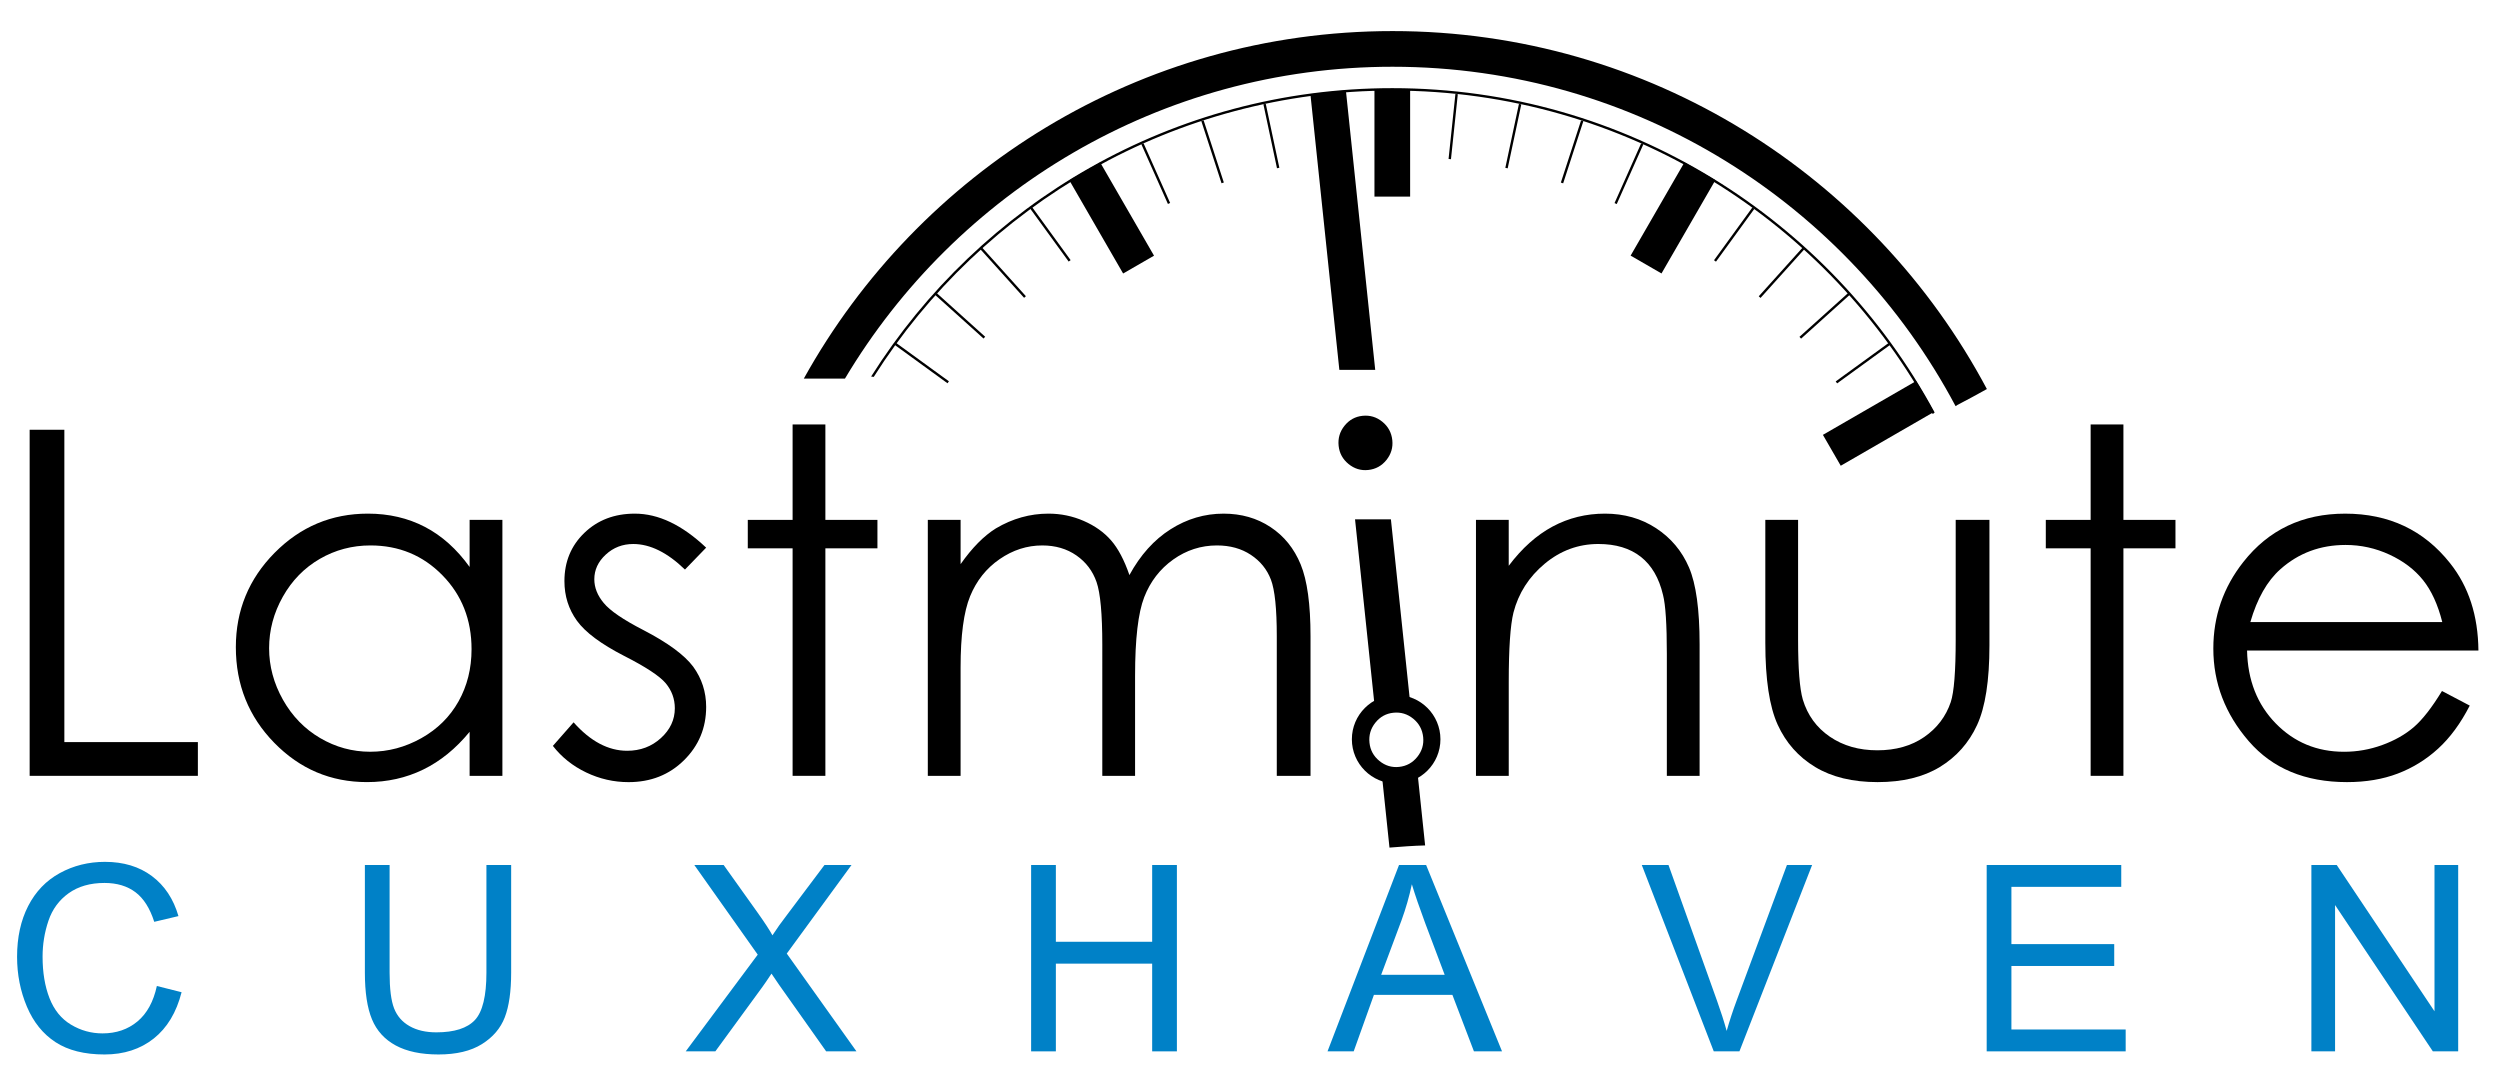 <?xml version="1.0" encoding="utf-8"?>
<!-- Generator: Adobe Illustrator 16.0.0, SVG Export Plug-In . SVG Version: 6.00 Build 0)  -->
<!DOCTYPE svg PUBLIC "-//W3C//DTD SVG 1.0//EN" "http://www.w3.org/TR/2001/REC-SVG-20010904/DTD/svg10.dtd">
<svg version="1.0" id="Ebene_1" xmlns="http://www.w3.org/2000/svg" xmlns:xlink="http://www.w3.org/1999/xlink" x="0px" y="0px"
	 width="259.333px" height="111.667px" viewBox="0 0 259.333 111.667" enable-background="new 0 0 259.333 111.667"
	 xml:space="preserve">
<path d="M146.984,79.611c-0.383,0.65-1.063,1.121-2.051,1.121c-0.688,0-1.22-0.235-1.614-0.593l0.817,7.785
	c1.234-0.099,2.465-0.193,3.697-0.225L146.984,79.611z"/>
<path d="M144.533,72.532c0.791,0,1.386,0.303,1.788,0.757l-2.038-19.42h-3.721l2.056,19.589
	C143.017,72.913,143.65,72.532,144.533,72.532z"/>
<path d="M88.039,38.971c-1.57,0-3.142,0-4.713,0"/>
<path d="M206.157,40.136"/>
<line fill-rule="evenodd" clip-rule="evenodd" fill="none" stroke="#000000" stroke-width="3.7" stroke-miterlimit="3.864" x1="144.427" y1="9.229" x2="144.427" y2="20.395"/>
<g>
	<path d="M144.427,9.395c24.215,0,45.31,13.599,56.061,33.558c0.064-0.057,0.127-0.113,0.199-0.163
		c-10.801-20.014-31.967-33.646-56.26-33.646c-22.748,0-42.744,11.961-54.064,29.916c0.092,0.011,0.184,0.017,0.274,0.036
		C101.925,21.266,121.81,9.395,144.427,9.395z"/>
	<path fill="none" stroke="#000000" stroke-width="0.251" stroke-miterlimit="3.864" d="M144.427,73.031"/>
</g>
<line fill-rule="evenodd" clip-rule="evenodd" fill="none" stroke="#000000" stroke-width="0.251" stroke-miterlimit="3.864" x1="137.767" y1="9.751" x2="138.476" y2="16.496"/>
<line fill-rule="evenodd" clip-rule="evenodd" fill="none" stroke="#000000" stroke-width="0.251" stroke-miterlimit="3.864" x1="131.179" y1="10.794" x2="132.589" y2="17.428"/>
<line fill-rule="evenodd" clip-rule="evenodd" fill="none" stroke="#000000" stroke-width="0.251" stroke-miterlimit="3.864" x1="124.736" y1="12.521" x2="126.832" y2="18.971"/>
<line fill-rule="evenodd" clip-rule="evenodd" fill="none" stroke="#000000" stroke-width="0.251" stroke-miterlimit="3.864" x1="118.509" y1="14.911" x2="121.267" y2="21.106"/>
<line fill-rule="evenodd" clip-rule="evenodd" fill="none" stroke="#000000" stroke-width="0.251" stroke-miterlimit="3.864" x1="112.566" y1="17.939" x2="115.957" y2="23.813"/>
<line fill-rule="evenodd" clip-rule="evenodd" fill="none" stroke="#000000" stroke-width="0.251" stroke-miterlimit="3.864" x1="106.972" y1="21.572" x2="110.958" y2="27.059"/>
<line fill-rule="evenodd" clip-rule="evenodd" fill="none" stroke="#000000" stroke-width="0.251" stroke-miterlimit="3.864" x1="101.789" y1="25.77" x2="106.326" y2="30.81"/>
<line fill-rule="evenodd" clip-rule="evenodd" fill="none" stroke="#000000" stroke-width="0.251" stroke-miterlimit="3.864" x1="97.072" y1="30.486" x2="102.111" y2="35.024"/>
<line fill-rule="evenodd" clip-rule="evenodd" fill="none" stroke="#000000" stroke-width="0.251" stroke-miterlimit="3.864" x1="92.874" y1="35.669" x2="98.36" y2="39.656"/>
<line fill-rule="evenodd" clip-rule="evenodd" fill="none" stroke="#000000" stroke-width="0.251" stroke-miterlimit="3.864" x1="193.742" y1="44.666" x2="199.615" y2="41.275"/>
<line fill-rule="evenodd" clip-rule="evenodd" fill="none" stroke="#000000" stroke-width="0.251" stroke-miterlimit="3.864" x1="190.497" y1="39.667" x2="195.984" y2="35.682"/>
<line fill-rule="evenodd" clip-rule="evenodd" fill="none" stroke="#000000" stroke-width="0.251" stroke-miterlimit="3.864" x1="186.747" y1="35.035" x2="191.787" y2="30.498"/>
<line fill-rule="evenodd" clip-rule="evenodd" fill="none" stroke="#000000" stroke-width="0.251" stroke-miterlimit="3.864" x1="182.533" y1="30.82" x2="187.072" y2="25.781"/>
<line fill-rule="evenodd" clip-rule="evenodd" fill="none" stroke="#000000" stroke-width="0.251" stroke-miterlimit="3.864" x1="177.902" y1="27.069" x2="181.889" y2="21.583"/>
<line fill-rule="evenodd" clip-rule="evenodd" fill="none" stroke="#000000" stroke-width="0.251" stroke-miterlimit="3.864" x1="167.595" y1="21.116" x2="170.355" y2="14.921"/>
<line fill-rule="evenodd" clip-rule="evenodd" fill="none" stroke="#000000" stroke-width="0.251" stroke-miterlimit="3.864" x1="162.032" y1="18.979" x2="164.128" y2="12.53"/>
<line fill-rule="evenodd" clip-rule="evenodd" fill="none" stroke="#000000" stroke-width="0.251" stroke-miterlimit="3.864" x1="156.275" y1="17.436" x2="157.687" y2="10.802"/>
<line fill-rule="evenodd" clip-rule="evenodd" fill="none" stroke="#000000" stroke-width="0.251" stroke-miterlimit="3.864" x1="150.389" y1="16.502" x2="151.099" y2="9.758"/>
<line fill-rule="evenodd" clip-rule="evenodd" fill="none" stroke="#000000" stroke-width="3.7" stroke-miterlimit="3.864" x1="112.526" y1="17.777" x2="118.108" y2="27.447"/>
<line fill-rule="evenodd" clip-rule="evenodd" fill="none" stroke="#000000" stroke-width="3.7" stroke-miterlimit="3.864" x1="190.021" y1="46.711" x2="199.689" y2="41.129"/>
<line fill-rule="evenodd" clip-rule="evenodd" fill="none" stroke="#000000" stroke-width="3.7" stroke-miterlimit="3.864" x1="170.751" y1="27.441" x2="176.333" y2="17.771"/>
<polygon points="142.656,38.37 139.613,9.386 135.933,9.771 138.935,38.37 "/>
<path fill-rule="evenodd" clip-rule="evenodd" fill="#0081C7" d="M16.271,102.28l2.565,0.646c-0.535,2.101-1.499,3.701-2.89,4.805
	c-1.391,1.102-3.092,1.653-5.102,1.653c-2.081,0-3.772-0.424-5.076-1.271c-1.304-0.849-2.295-2.075-2.976-3.684
	c-0.68-1.608-1.021-3.335-1.021-5.18c0-2.013,0.384-3.768,1.152-5.266c0.769-1.498,1.861-2.636,3.28-3.413
	c1.418-0.777,2.979-1.166,4.682-1.166c1.932,0,3.556,0.492,4.873,1.476c1.317,0.983,2.235,2.368,2.753,4.151L16,95.624
	c-0.447-1.405-1.097-2.43-1.948-3.071c-0.851-0.641-1.922-0.962-3.212-0.962c-1.483,0-2.722,0.356-3.718,1.067
	c-0.996,0.712-1.696,1.668-2.1,2.867c-0.403,1.199-0.605,2.437-0.605,3.711c0,1.643,0.239,3.077,0.716,4.303
	c0.478,1.227,1.22,2.143,2.227,2.748c1.008,0.606,2.098,0.91,3.272,0.91c1.428,0,2.637-0.414,3.627-1.239
	C15.25,105.132,15.92,103.906,16.271,102.28z"/>
<path fill-rule="evenodd" clip-rule="evenodd" fill="#0081C7" d="M50.459,89.729h2.565v11.166c0,1.941-0.22,3.484-0.658,4.627
	c-0.439,1.143-1.23,2.071-2.376,2.788c-1.145,0.716-2.647,1.074-4.507,1.074c-1.808,0-3.286-0.312-4.436-0.936
	s-1.97-1.527-2.461-2.71c-0.491-1.182-0.736-2.797-0.736-4.844V89.729h2.564v11.16c0,1.68,0.155,2.918,0.466,3.713
	c0.312,0.797,0.845,1.41,1.603,1.841c0.757,0.431,1.682,0.646,2.776,0.646c1.873,0,3.208-0.427,4.005-1.279
	c0.796-0.853,1.194-2.493,1.194-4.921V89.729z"/>
<path fill-rule="evenodd" clip-rule="evenodd" fill="#0081C7" d="M71.132,109.061l7.47-10.033l-6.579-9.299h3.044l3.524,4.944
	c0.731,1.026,1.244,1.812,1.536,2.353c0.435-0.674,0.946-1.393,1.536-2.155l3.863-5.142h2.804l-6.715,9.188l7.228,10.144H85.7
	l-4.878-6.896c-0.277-0.392-0.542-0.781-0.793-1.167c-0.428,0.646-0.736,1.1-0.927,1.359l-4.897,6.703H71.132z"/>
<polygon fill-rule="evenodd" clip-rule="evenodd" fill="#0081C7" points="106.962,109.061 106.962,89.729 109.528,89.729 
	109.528,97.693 119.518,97.693 119.518,89.729 122.083,89.729 122.083,109.061 119.518,109.061 119.518,99.961 109.528,99.961 
	109.528,109.061 "/>
<path fill-rule="evenodd" clip-rule="evenodd" fill="#0081C7" d="M137.708,109.061l7.416-19.332h2.812l7.874,19.332h-2.914
	l-2.234-5.859h-8.143l-2.097,5.859H137.708z M143.272,101.122h6.589l-2.02-5.358c-0.605-1.629-1.066-2.976-1.385-4.037
	c-0.266,1.258-0.621,2.498-1.066,3.722L143.272,101.122z"/>
<path fill-rule="evenodd" clip-rule="evenodd" fill="#0081C7" d="M177.774,109.061l-7.466-19.332h2.77l5.021,14.047
	c0.404,1.125,0.742,2.18,1.015,3.165c0.299-1.056,0.645-2.11,1.039-3.165l5.211-14.047h2.612l-7.54,19.332H177.774z"/>
<polygon fill-rule="evenodd" clip-rule="evenodd" fill="#0081C7" points="206.085,109.061 206.085,89.729 220.044,89.729 
	220.044,91.996 208.65,91.996 208.65,97.936 219.315,97.936 219.315,100.204 208.65,100.204 208.65,106.792 220.503,106.792 
	220.503,109.061 "/>
<polygon fill-rule="evenodd" clip-rule="evenodd" fill="#0081C7" points="239.767,109.061 239.767,89.729 242.395,89.729 
	252.538,104.904 252.538,89.729 254.995,89.729 254.995,109.061 252.367,109.061 242.224,93.884 242.224,109.061 "/>
<polygon fill-rule="evenodd" clip-rule="evenodd" points="3.076,44.58 6.676,44.58 6.676,76.98 20.526,76.98 20.526,80.48 
	3.076,80.48 "/>
<path fill-rule="evenodd" clip-rule="evenodd" d="M52.115,53.93V80.48h-3.4v-4.566c-1.43,1.742-3.033,3.047-4.813,3.914
	c-1.779,0.868-3.725,1.302-5.838,1.302c-3.753,0-6.957-1.358-9.614-4.077c-2.656-2.719-3.985-6.025-3.985-9.92
	c0-3.814,1.341-7.076,4.021-9.787c2.682-2.711,5.906-4.065,9.676-4.065c2.178,0,4.147,0.458,5.91,1.374
	c1.764,0.917,3.311,2.303,4.643,4.158V53.93H52.115z M38.427,56.58c-1.898,0-3.65,0.466-5.256,1.396
	c-1.606,0.932-2.885,2.239-3.833,3.924c-0.948,1.684-1.423,3.465-1.423,5.343c0,1.862,0.479,3.644,1.436,5.345
	c0.957,1.699,2.242,3.023,3.856,3.971s3.347,1.422,5.194,1.422c1.866,0,3.635-0.47,5.306-1.409s2.957-2.21,3.856-3.813
	c0.9-1.604,1.352-3.408,1.352-5.416c0-3.062-1.01-5.621-3.03-7.677C43.866,57.608,41.379,56.58,38.427,56.58z"/>
<path fill-rule="evenodd" clip-rule="evenodd" d="M73.251,56.81l-2.198,2.271c-1.828-1.767-3.616-2.65-5.362-2.65
	c-1.11,0-2.061,0.366-2.853,1.098c-0.792,0.73-1.188,1.584-1.188,2.559c0,0.861,0.325,1.683,0.977,2.463
	c0.651,0.796,2.019,1.73,4.103,2.803c2.54,1.316,4.266,2.584,5.178,3.803c0.896,1.236,1.344,2.627,1.344,4.172
	c0,2.178-0.768,4.023-2.3,5.535c-1.532,1.513-3.449,2.269-5.749,2.269c-1.532,0-2.996-0.333-4.391-1.001
	c-1.395-0.666-2.549-1.586-3.461-2.758L59.5,74.93c1.746,1.967,3.599,2.95,5.557,2.95c1.371,0,2.537-0.438,3.5-1.315
	s1.445-1.908,1.445-3.094c0-0.975-0.318-1.844-0.955-2.607c-0.636-0.747-2.071-1.689-4.306-2.826
	c-2.397-1.231-4.028-2.447-4.894-3.646c-0.864-1.199-1.297-2.569-1.297-4.109c0-2.01,0.69-3.679,2.07-5.008
	c1.381-1.328,3.124-1.993,5.23-1.993C68.302,53.28,70.768,54.457,73.251,56.81z"/>
<polygon fill-rule="evenodd" clip-rule="evenodd" points="82.219,44.03 85.619,44.03 85.619,53.93 91.019,53.93 91.019,56.88 
	85.619,56.88 85.619,80.48 82.219,80.48 82.219,56.88 77.57,56.88 77.57,53.93 82.219,53.93 "/>
<path fill-rule="evenodd" clip-rule="evenodd" d="M96.246,53.93h3.4v4.59c1.188-1.692,2.409-2.93,3.664-3.711
	c1.725-1.019,3.541-1.528,5.446-1.528c1.286,0,2.508,0.252,3.663,0.757c1.156,0.504,2.102,1.176,2.834,2.014
	s1.367,2.039,1.905,3.602c1.137-2.084,2.558-3.666,4.265-4.748c1.705-1.083,3.541-1.624,5.506-1.624c1.836,0,3.456,0.463,4.861,1.39
	c1.406,0.926,2.449,2.217,3.132,3.875c0.683,1.657,1.023,4.143,1.023,7.458V80.48h-3.5V65.994c0-2.846-0.202-4.801-0.608-5.865
	c-0.406-1.065-1.1-1.923-2.082-2.573c-0.98-0.65-2.153-0.976-3.516-0.976c-1.655,0-3.168,0.488-4.539,1.463
	c-1.371,0.977-2.373,2.277-3.006,3.902c-0.633,1.626-0.949,4.342-0.949,8.146V80.48h-3.4V66.896c0-3.203-0.199-5.378-0.598-6.524
	c-0.4-1.146-1.096-2.064-2.088-2.755c-0.994-0.691-2.174-1.037-3.541-1.037c-1.579,0-3.057,0.476-4.432,1.427
	c-1.376,0.95-2.393,2.231-3.053,3.841c-0.659,1.609-0.988,4.072-0.988,7.39V80.48h-3.4V53.93z"/>
<path fill-rule="evenodd" clip-rule="evenodd" d="M141.336,43.134c0.771-0.081,1.46,0.125,2.063,0.619
	c0.605,0.494,0.948,1.13,1.03,1.909c0.08,0.762-0.124,1.447-0.612,2.056c-0.489,0.609-1.119,0.954-1.891,1.035
	c-0.756,0.079-1.436-0.128-2.04-0.622c-0.604-0.494-0.946-1.122-1.026-1.884c-0.082-0.778,0.121-1.472,0.609-2.081
	S140.582,43.214,141.336,43.134z"/>
<path fill-rule="evenodd" clip-rule="evenodd" d="M153.105,53.93h3.4v4.762c1.371-1.823,2.889-3.181,4.553-4.073
	c1.664-0.892,3.475-1.338,5.434-1.338c1.99,0,3.756,0.503,5.299,1.511c1.541,1.008,2.68,2.364,3.414,4.07s1.101,4.363,1.101,7.971
	V80.48h-3.399V67.834c0-3.055-0.133-5.093-0.396-6.116c-0.411-1.755-1.181-3.074-2.306-3.96c-1.125-0.885-2.593-1.328-4.403-1.328
	c-2.071,0-3.927,0.683-5.565,2.047c-1.639,1.365-2.72,3.055-3.241,5.068c-0.326,1.316-0.489,3.721-0.489,7.213v9.723h-3.4V53.93z"/>
<path fill-rule="evenodd" clip-rule="evenodd" d="M183.121,53.93h3.4v12.39c0,3.024,0.162,5.104,0.489,6.243
	c0.489,1.625,1.423,2.91,2.802,3.854s3.023,1.414,4.933,1.414s3.528-0.459,4.858-1.377c1.33-0.92,2.248-2.127,2.754-3.622
	c0.342-1.024,0.514-3.195,0.514-6.512V53.93h3.5v13.016c0,3.656-0.428,6.41-1.282,8.263s-2.142,3.302-3.858,4.351
	c-1.719,1.048-3.871,1.571-6.461,1.571c-2.588,0-4.75-0.523-6.483-1.571c-1.734-1.049-3.028-2.511-3.884-4.387
	c-0.854-1.877-1.281-4.701-1.281-8.471V53.93z"/>
<polygon fill-rule="evenodd" clip-rule="evenodd" points="216.869,44.03 220.269,44.03 220.269,53.93 225.668,53.93 225.668,56.88 
	220.269,56.88 220.269,80.48 216.869,80.48 216.869,56.88 212.218,56.88 212.218,53.93 216.869,53.93 "/>
<path fill-rule="evenodd" clip-rule="evenodd" d="M253.314,71.68l2.881,1.514c-0.947,1.845-2.041,3.334-3.282,4.466
	c-1.241,1.133-2.638,1.995-4.188,2.585c-1.551,0.591-3.307,0.886-5.266,0.886c-4.344,0-7.74-1.416-10.189-4.247
	c-2.449-2.832-3.674-6.034-3.674-9.605c0-3.359,1.037-6.354,3.111-8.982c2.631-3.344,6.152-5.015,10.564-5.015
	c4.543,0,8.17,1.713,10.883,5.14c1.928,2.419,2.908,5.439,2.941,9.061h-24c0.064,3.071,1.055,5.589,2.969,7.553
	c1.914,1.965,4.277,2.947,7.091,2.947c1.358,0,2.679-0.233,3.963-0.7s2.376-1.087,3.276-1.858
	C251.293,74.649,252.267,73.402,253.314,71.68z M253.345,64.53c-0.459-1.821-1.127-3.276-2.004-4.366s-2.035-1.967-3.478-2.634
	s-2.958-1-4.546-1c-2.623,0-4.875,0.837-6.76,2.513c-1.376,1.219-2.416,3.049-3.121,5.487H253.345z"/>
<path d="M144.451,6.924c25.293,0,47.303,14.288,58.41,35.21c0.061-0.04,0.112-0.087,0.178-0.122
	c1.027-0.543,2.058-1.082,3.067-1.656C194.367,18.289,171.14,3.224,144.451,3.224c-26.25,0-49.152,14.573-61.068,36.048h4.268
	C99.193,19.919,120.328,6.924,144.451,6.924z"/>
<path d="M140.234,76.688c0-2.537,2.057-4.594,4.594-4.594c2.536,0,4.593,2.057,4.593,4.594s-2.057,4.594-4.593,4.594
	C142.291,81.281,140.234,79.225,140.234,76.688z M144.828,76.688 M142.671,74.967c-0.489,0.609-0.692,1.303-0.61,2.081
	c0.08,0.763,0.422,1.39,1.026,1.884s1.284,0.701,2.039,0.622c0.772-0.081,1.402-0.427,1.891-1.035s0.693-1.294,0.613-2.056
	c-0.082-0.779-0.426-1.415-1.029-1.909c-0.604-0.493-1.293-0.7-2.064-0.619C143.781,74.014,143.16,74.357,142.671,74.967z"/>
</svg>
